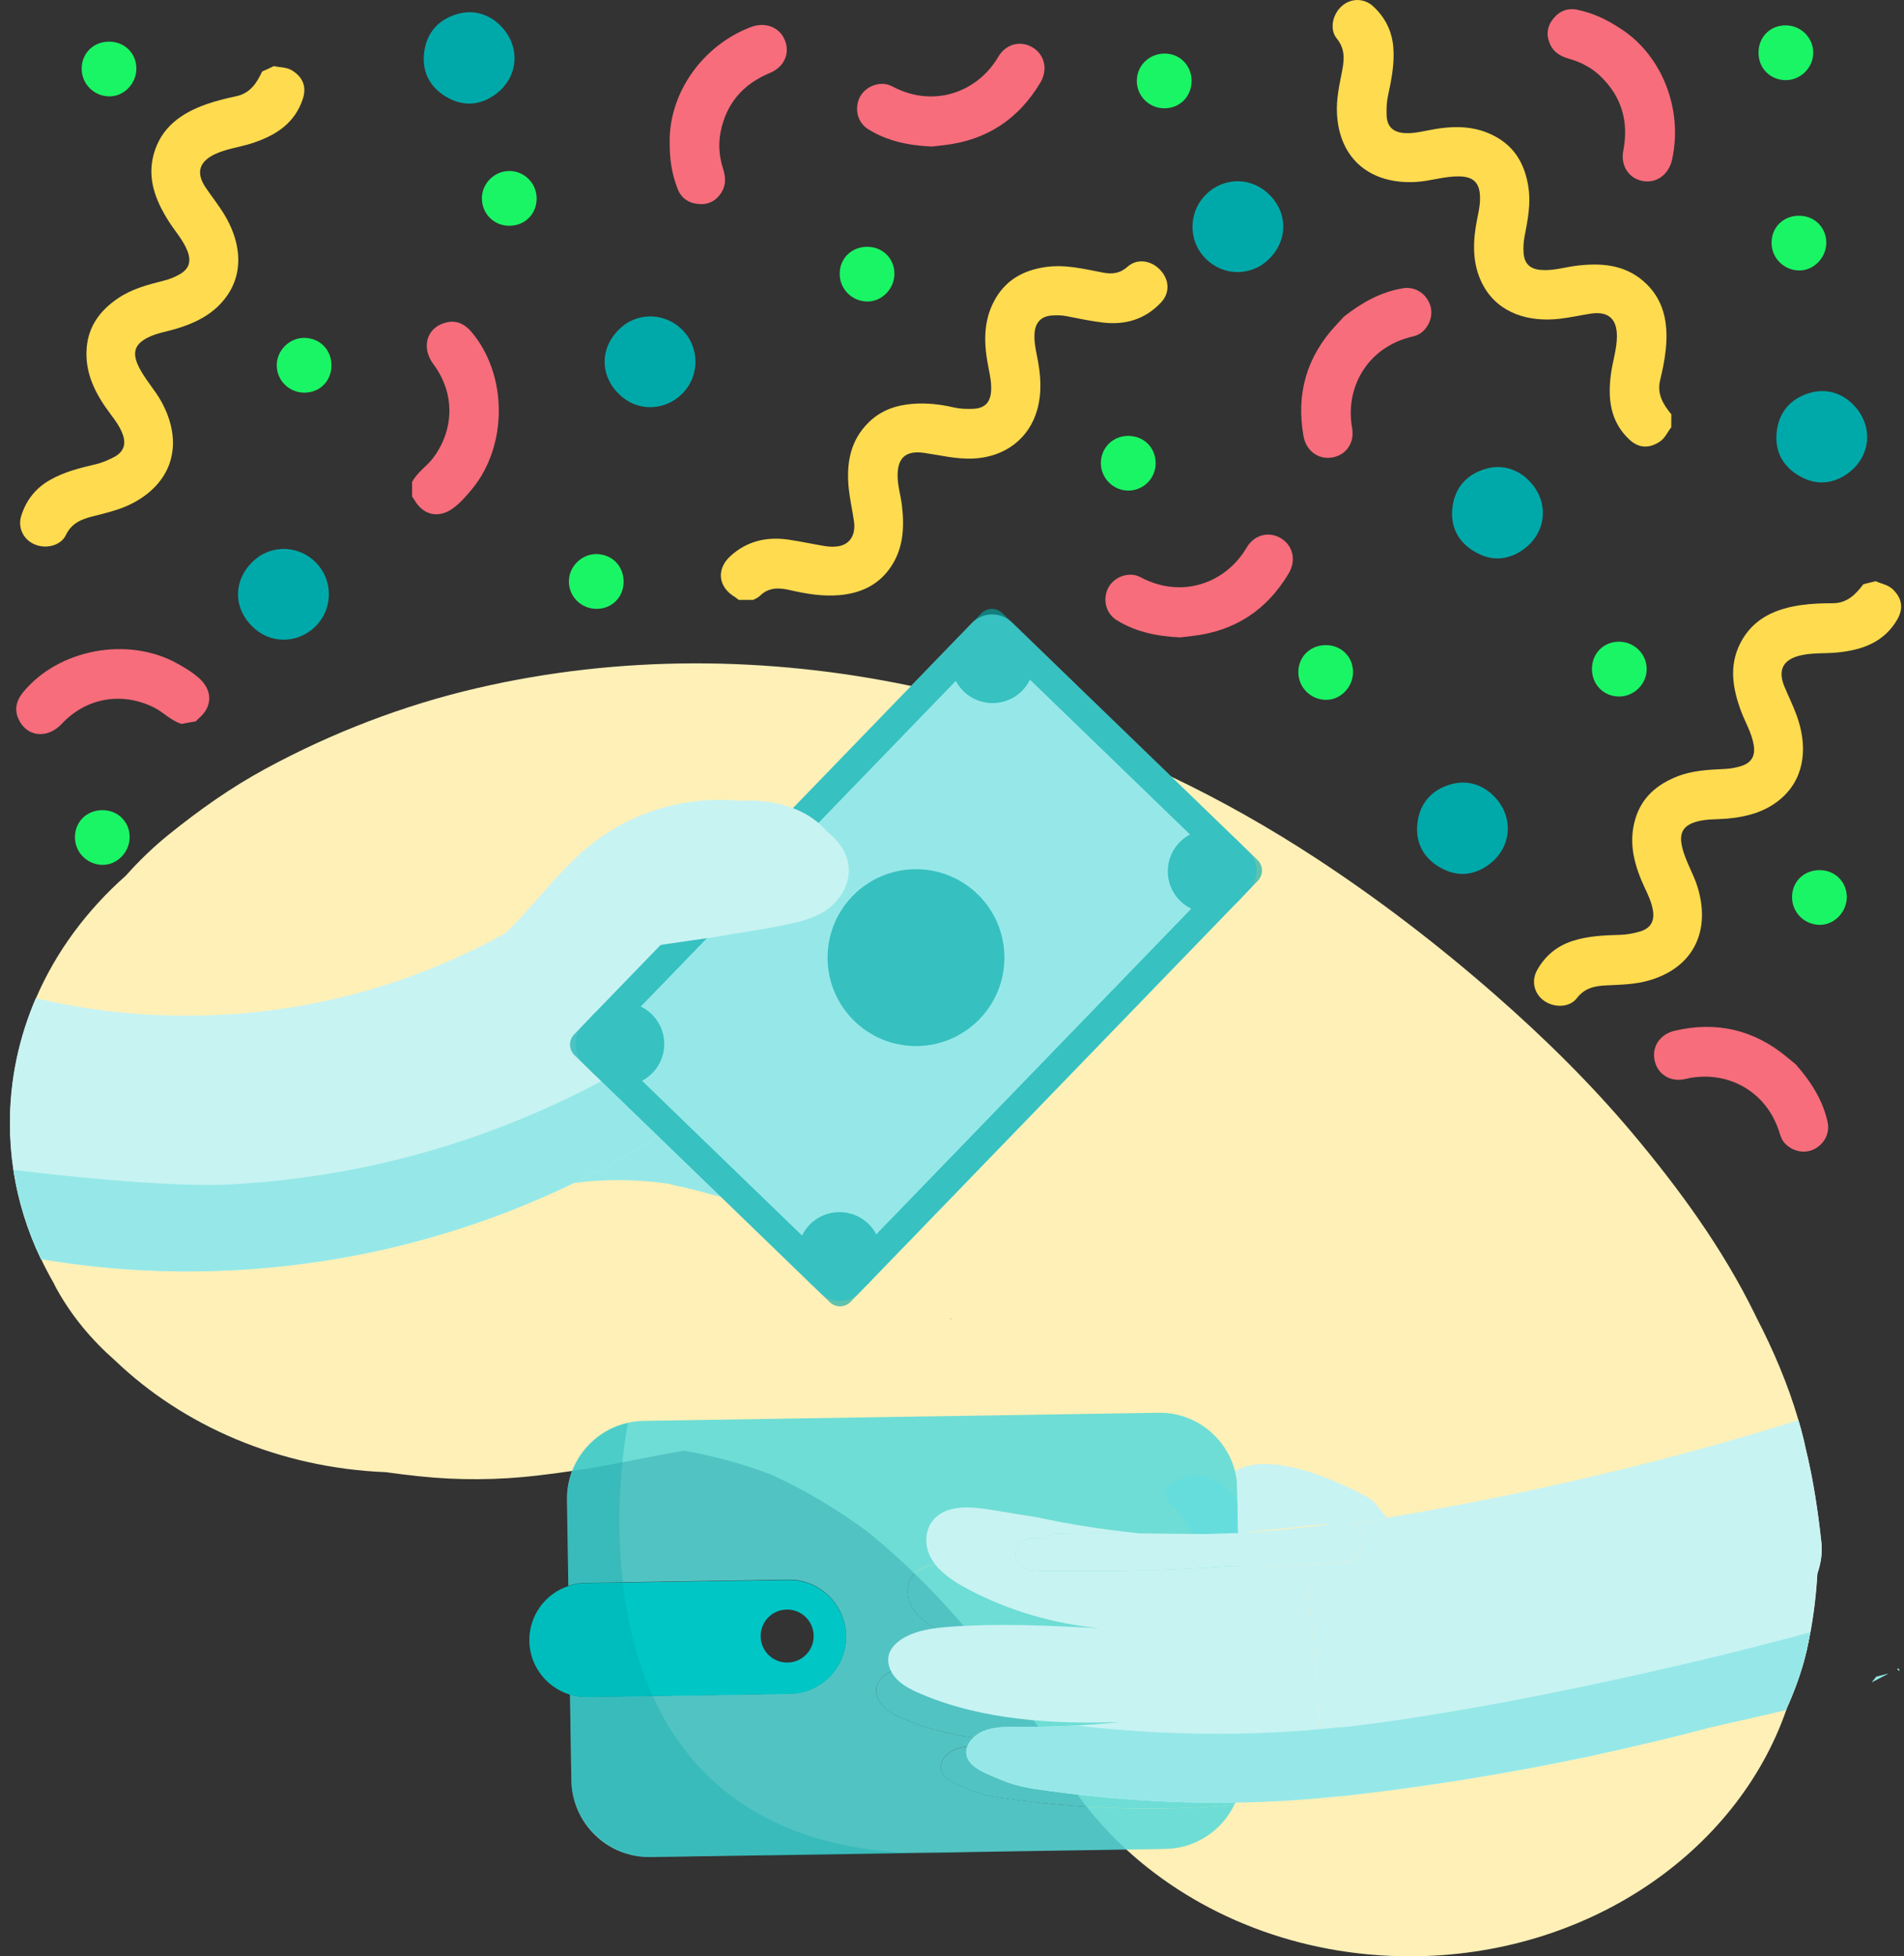 <svg width="146" height="150" viewBox="0 0 146 150" fill="none" xmlns="http://www.w3.org/2000/svg">
<rect x="0" y="0" width="146" height="150" fill="#333333" stroke="none"/>
<g id="Frame" clip-path="url(#clip0_202_7742)">
<g id="Group">
<path id="Vector" d="M21.001 5.067C21.47 5.18 21.973 5.132 22.412 5.411C23.23 5.927 23.52 6.656 23.224 7.568C22.601 9.488 21.102 10.401 19.312 10.988C18.376 11.29 17.386 11.397 16.485 11.818C15.258 12.398 15.01 13.264 15.78 14.396C16.23 15.053 16.728 15.688 17.149 16.363C18.382 18.349 18.785 20.707 17.41 22.675C16.462 24.032 15.063 24.743 13.516 25.206C12.793 25.425 12.034 25.532 11.347 25.875C10.363 26.367 10.132 26.995 10.576 27.985C11.045 29.022 11.857 29.834 12.396 30.83C14.026 33.829 13.38 36.839 10.274 38.528C9.273 39.074 8.164 39.322 7.074 39.601C6.215 39.82 5.48 40.129 5.053 41.023C4.656 41.847 3.512 42.12 2.629 41.729C1.782 41.355 1.343 40.449 1.633 39.536C2.007 38.356 2.724 37.438 3.808 36.816C4.911 36.181 6.126 35.879 7.341 35.595C7.827 35.482 8.277 35.286 8.716 35.061C9.48 34.67 9.699 34.066 9.397 33.266C9.184 32.703 8.828 32.222 8.473 31.748C7.341 30.243 6.487 28.631 6.647 26.663C6.789 24.98 7.696 23.783 9.065 22.859C10.144 22.13 11.377 21.822 12.603 21.507C13.006 21.407 13.386 21.247 13.741 21.051C14.506 20.636 14.684 20.044 14.37 19.238C14.032 18.384 13.409 17.714 12.929 16.956C11.94 15.385 11.27 13.726 11.786 11.829C12.349 9.767 13.901 8.677 15.798 8.001C16.55 7.734 17.333 7.545 18.109 7.379C19.182 7.153 19.686 6.371 20.1 5.482C20.409 5.352 20.705 5.21 21.001 5.067Z" fill="#FFDB4F"/>
</g>
<g id="Group_2">
<path id="Vector_2" d="M143.828 44.561C144.267 44.769 144.765 44.822 145.144 45.19C145.843 45.859 145.974 46.63 145.5 47.471C144.498 49.226 142.845 49.818 140.978 50.02C140 50.126 139.01 50.026 138.044 50.257C136.722 50.571 136.308 51.371 136.829 52.639C137.137 53.374 137.493 54.097 137.765 54.844C138.572 57.037 138.483 59.431 136.74 61.079C135.537 62.211 134.026 62.625 132.414 62.768C131.661 62.833 130.897 62.785 130.156 62.981C129.095 63.26 128.739 63.828 128.976 64.889C129.219 66.004 129.854 66.958 130.18 68.042C131.169 71.314 129.925 74.123 126.535 75.148C125.438 75.48 124.312 75.498 123.186 75.551C122.303 75.593 121.521 75.741 120.916 76.529C120.365 77.258 119.186 77.288 118.398 76.731C117.645 76.197 117.396 75.219 117.87 74.378C118.475 73.299 119.364 72.546 120.555 72.155C121.764 71.758 123.014 71.711 124.265 71.675C124.763 71.663 125.243 71.563 125.717 71.432C126.547 71.201 126.884 70.656 126.748 69.808C126.653 69.216 126.404 68.67 126.15 68.137C125.349 66.43 124.834 64.682 125.397 62.791C125.877 61.173 127.009 60.184 128.538 59.561C129.741 59.069 131.009 59.016 132.278 58.957C132.692 58.939 133.095 58.862 133.487 58.743C134.316 58.495 134.619 57.949 134.47 57.096C134.316 56.189 133.842 55.413 133.522 54.571C132.87 52.835 132.556 51.069 133.445 49.32C134.417 47.412 136.159 46.665 138.151 46.387C138.939 46.28 139.745 46.251 140.539 46.251C141.636 46.251 142.287 45.581 142.88 44.798C143.188 44.715 143.508 44.638 143.828 44.561Z" fill="#FFDB4F"/>
</g>
<g id="Group_3">
<path id="Vector_3" d="M56.643 45.996C56.549 45.925 56.46 45.842 56.359 45.776C55.055 45.012 54.907 43.619 56.033 42.612C57.295 41.48 58.795 41.136 60.442 41.373C61.373 41.509 62.297 41.711 63.222 41.865C63.542 41.918 63.88 41.936 64.2 41.895C65.154 41.782 65.64 41.035 65.48 39.951C65.361 39.121 65.172 38.297 65.083 37.468C64.887 35.559 65.178 33.775 66.63 32.365C67.572 31.446 68.739 31.055 70.025 30.96C71.075 30.883 72.118 31.002 73.137 31.239C73.623 31.351 74.115 31.363 74.607 31.345C75.502 31.316 75.946 30.865 75.999 29.965C76.035 29.366 75.916 28.779 75.798 28.198C75.454 26.462 75.359 24.737 76.219 23.102C77.06 21.495 78.453 20.713 80.207 20.47C81.707 20.263 83.141 20.624 84.587 20.903C85.298 21.039 85.903 20.956 86.466 20.447C87.177 19.812 88.244 19.943 88.949 20.678C89.672 21.43 89.719 22.444 89.05 23.167C87.823 24.494 86.276 24.939 84.528 24.726C83.615 24.613 82.708 24.423 81.807 24.245C81.416 24.168 81.031 24.162 80.646 24.192C79.84 24.245 79.389 24.731 79.33 25.543C79.289 26.142 79.401 26.729 79.52 27.309C79.798 28.667 79.917 30.024 79.543 31.387C78.921 33.651 77.025 35.067 74.577 35.162C73.309 35.209 72.094 34.901 70.861 34.724C69.486 34.528 68.834 35.073 68.828 36.442C68.828 37.23 69.065 37.977 69.16 38.748C69.368 40.502 69.267 42.197 68.159 43.678C67.222 44.929 65.912 45.486 64.401 45.628C63.097 45.747 61.823 45.533 60.561 45.243C59.725 45.047 58.937 45.024 58.267 45.688C58.131 45.824 57.929 45.895 57.758 45.996C57.384 45.996 57.017 45.996 56.643 45.996Z" fill="#FFDB4F"/>
</g>
<g id="Group_4">
<path id="Vector_4" d="M31.598 36.97C31.983 36.199 32.742 35.755 33.239 35.079C34.863 32.874 34.869 30.119 33.239 27.932C32.232 26.586 32.76 25.004 34.324 24.702C35.059 24.559 35.652 24.874 36.12 25.413C38.929 28.684 38.959 34.137 36.203 37.491C35.77 38.013 35.332 38.522 34.786 38.937C33.708 39.761 32.487 39.542 31.805 38.374C31.746 38.273 31.669 38.179 31.604 38.078C31.598 37.711 31.598 37.337 31.598 36.97Z" fill="#F76D7B"/>
</g>
<g id="Group_5">
<path id="Vector_5" d="M13.925 55.502C13.101 55.259 12.526 54.595 11.774 54.228C9.32 53.025 6.6 53.505 4.739 55.496C3.589 56.723 1.942 56.492 1.367 55.004C1.1 54.305 1.296 53.665 1.746 53.108C4.466 49.759 9.824 48.763 13.617 50.885C14.21 51.217 14.784 51.561 15.294 52.023C16.302 52.936 16.296 54.18 15.27 55.051C15.181 55.129 15.098 55.217 15.015 55.306C14.654 55.371 14.287 55.437 13.925 55.502Z" fill="#F76D7B"/>
</g>
<g id="Group_6">
<path id="Vector_6" d="M71.454 11.237C69.658 11.154 68.046 10.816 66.594 9.921C65.841 9.459 65.545 8.552 65.824 7.71C66.079 6.928 66.873 6.401 67.732 6.43C68.011 6.442 68.254 6.537 68.491 6.661C71.649 8.303 74.98 7.035 76.545 4.362C77.137 3.349 78.275 3.082 79.194 3.645C80.112 4.208 80.367 5.34 79.775 6.335C78.097 9.145 75.644 10.757 72.384 11.13C72.035 11.166 71.691 11.213 71.454 11.237Z" fill="#F76D7B"/>
</g>
<g id="Group_7">
<path id="Vector_7" d="M90.496 48.87C88.7 48.787 87.088 48.449 85.636 47.554C84.883 47.092 84.587 46.185 84.865 45.344C85.12 44.561 85.914 44.034 86.774 44.064C87.052 44.075 87.295 44.17 87.532 44.295C90.691 45.936 94.022 44.668 95.587 41.995C96.179 40.982 97.317 40.715 98.236 41.278C99.154 41.841 99.409 42.973 98.816 43.969C97.139 46.778 94.686 48.39 91.426 48.763C91.07 48.799 90.727 48.84 90.496 48.87Z" fill="#F76D7B"/>
</g>
<g id="Group_8">
<path id="Vector_8" d="M51.351 10.786C51.351 7.13 53.834 3.509 57.562 2.08C58.676 1.654 59.778 2.074 60.187 3.088C60.59 4.083 60.14 5.132 59.044 5.589C56.969 6.448 55.683 7.936 55.251 10.146C55.067 11.088 55.156 12.025 55.446 12.938C55.648 13.572 55.683 14.182 55.316 14.769C54.901 15.415 54.296 15.717 53.538 15.64C52.779 15.569 52.222 15.172 51.95 14.455C51.541 13.388 51.333 12.286 51.351 10.786Z" fill="#F76D7B"/>
</g>
<g id="Group_9">
<path id="Vector_9" d="M122.072 51.306C122.066 50.097 122.967 49.196 124.158 49.202C125.332 49.208 126.28 50.156 126.268 51.318C126.262 52.444 125.308 53.392 124.182 53.404C122.985 53.41 122.078 52.509 122.072 51.306Z" fill="#1AF565"/>
</g>
<g id="Group_10">
<path id="Vector_10" d="M134.844 4.048C134.838 2.839 135.739 1.938 136.93 1.944C138.103 1.95 139.052 2.898 139.04 4.06C139.034 5.186 138.08 6.134 136.954 6.146C135.751 6.146 134.844 5.245 134.844 4.048Z" fill="#1AF565"/>
</g>
<g id="Group_11">
<path id="Vector_11" d="M39.047 17.311C37.868 17.311 36.944 16.375 36.95 15.196C36.955 14.07 37.904 13.121 39.036 13.11C40.203 13.104 41.145 14.04 41.151 15.213C41.145 16.416 40.251 17.311 39.047 17.311Z" fill="#1AF565"/>
</g>
<g id="Group_12">
<path id="Vector_12" d="M66.511 18.923C67.685 18.929 68.579 19.818 68.585 20.98C68.591 22.142 67.619 23.137 66.499 23.119C65.326 23.102 64.389 22.165 64.389 20.998C64.383 19.812 65.302 18.917 66.511 18.923Z" fill="#1AF565"/>
</g>
<g id="Group_13">
<path id="Vector_13" d="M8.384 3.194C9.557 3.2 10.452 4.089 10.458 5.251C10.464 6.413 9.492 7.408 8.372 7.39C7.199 7.373 6.262 6.436 6.262 5.269C6.262 4.077 7.175 3.183 8.384 3.194Z" fill="#1AF565"/>
</g>
<g id="Group_14">
<path id="Vector_14" d="M139.537 66.715C140.711 66.721 141.606 67.61 141.612 68.771C141.618 69.933 140.646 70.928 139.526 70.911C138.352 70.893 137.416 69.957 137.416 68.789C137.41 67.604 138.323 66.709 139.537 66.715Z" fill="#1AF565"/>
</g>
<g id="Group_15">
<path id="Vector_15" d="M137.967 16.541C139.14 16.547 140.035 17.436 140.041 18.597C140.047 19.759 139.075 20.755 137.955 20.737C136.782 20.719 135.845 19.783 135.845 18.615C135.839 17.424 136.758 16.529 137.967 16.541Z" fill="#1AF565"/>
</g>
<g id="Group_16">
<path id="Vector_16" d="M101.679 49.463C102.853 49.469 103.747 50.358 103.753 51.519C103.759 52.681 102.787 53.676 101.667 53.659C100.494 53.641 99.557 52.705 99.557 51.537C99.557 50.352 100.47 49.457 101.679 49.463Z" fill="#1AF565"/>
</g>
<g id="Group_17">
<path id="Vector_17" d="M7.868 62.116C9.042 62.122 9.937 63.011 9.943 64.172C9.948 65.334 8.977 66.329 7.856 66.312C6.683 66.294 5.747 65.358 5.747 64.19C5.747 63.005 6.659 62.11 7.868 62.116Z" fill="#1AF565"/>
</g>
<g id="Group_18">
<g id="Group_19">
<path id="Vector_18" d="M19.929 42.618C21.398 41.699 23.283 42.001 24.409 43.335C25.506 44.633 25.482 46.571 24.368 47.839C23.212 49.149 21.357 49.427 19.929 48.508C19.869 48.206 20.107 48.07 20.267 47.898C21.547 46.505 21.547 44.621 20.273 43.228C20.113 43.05 19.869 42.914 19.929 42.618Z" fill="#00A9A9"/>
</g>
<g id="Group_20">
<path id="Vector_19" d="M19.929 42.618C20.545 43.293 21.144 43.957 21.316 44.929C21.529 46.144 21.161 47.128 20.373 48.005C20.225 48.171 20.077 48.337 19.929 48.508C17.694 46.98 17.694 44.158 19.929 42.618Z" fill="#00A9A9"/>
</g>
</g>
<g id="Group_21">
<g id="Group_22">
<path id="Vector_20" d="M48.038 24.791C49.508 23.872 51.392 24.174 52.519 25.508C53.615 26.806 53.591 28.744 52.477 30.012C51.321 31.322 49.466 31.6 48.038 30.682C47.979 30.379 48.216 30.243 48.376 30.071C49.656 28.678 49.656 26.794 48.382 25.401C48.222 25.229 47.985 25.087 48.038 24.791Z" fill="#00A9A9"/>
</g>
<g id="Group_23">
<path id="Vector_21" d="M48.038 24.791C48.654 25.466 49.253 26.13 49.425 27.102C49.638 28.317 49.271 29.301 48.483 30.178C48.334 30.344 48.186 30.51 48.038 30.682C45.804 29.153 45.81 26.331 48.038 24.791Z" fill="#00A9A9"/>
</g>
</g>
<g id="Group_24">
<path id="Vector_22" d="M128.153 32.762C127.85 33.141 127.679 33.609 127.234 33.888C126.416 34.409 125.64 34.356 124.935 33.698C123.465 32.311 123.281 30.569 123.524 28.702C123.649 27.73 123.98 26.788 123.986 25.792C123.992 24.435 123.317 23.842 121.959 24.05C121.171 24.174 120.389 24.352 119.595 24.441C117.272 24.708 114.966 24.056 113.781 21.97C112.963 20.529 112.916 18.965 113.165 17.371C113.277 16.624 113.508 15.895 113.49 15.124C113.467 14.028 112.999 13.548 111.914 13.524C110.776 13.501 109.698 13.886 108.566 13.951C105.152 14.141 102.716 12.268 102.521 8.736C102.455 7.592 102.71 6.49 102.924 5.387C103.089 4.516 103.131 3.722 102.503 2.951C101.928 2.24 102.177 1.091 102.9 0.456C103.599 -0.154 104.607 -0.16 105.312 0.498C106.213 1.339 106.74 2.383 106.841 3.633C106.942 4.901 106.693 6.128 106.432 7.349C106.325 7.841 106.313 8.327 106.325 8.819C106.349 9.678 106.799 10.134 107.659 10.2C108.257 10.247 108.844 10.129 109.425 10.01C111.274 9.631 113.093 9.548 114.8 10.543C116.258 11.391 116.952 12.724 117.2 14.354C117.396 15.64 117.147 16.885 116.904 18.129C116.827 18.538 116.803 18.947 116.827 19.356C116.875 20.221 117.331 20.642 118.196 20.701C119.115 20.767 119.98 20.488 120.875 20.375C122.718 20.15 124.508 20.263 125.995 21.537C127.619 22.93 127.939 24.797 127.732 26.8C127.649 27.594 127.489 28.382 127.299 29.153C127.044 30.219 127.536 31.008 128.159 31.766C128.153 32.104 128.153 32.43 128.153 32.762Z" fill="#FFDB4F"/>
</g>
<g id="Group_25">
<path id="Vector_23" d="M103.054 24.275C104.47 23.167 105.916 22.373 107.593 22.1C108.471 21.958 109.283 22.456 109.62 23.273C109.94 24.032 109.68 24.951 109.01 25.49C108.791 25.662 108.548 25.751 108.287 25.81C104.82 26.628 103.125 29.757 103.682 32.809C103.889 33.965 103.202 34.907 102.141 35.079C101.074 35.251 100.144 34.557 99.948 33.414C99.385 30.19 100.191 27.363 102.426 24.956C102.663 24.708 102.894 24.447 103.054 24.275Z" fill="#F76D7B"/>
</g>
<g id="Group_26">
<path id="Vector_24" d="M137.712 81.62C138.897 82.971 139.775 84.37 140.142 86.029C140.332 86.894 139.881 87.736 139.087 88.121C138.346 88.483 137.416 88.275 136.841 87.635C136.657 87.428 136.557 87.185 136.479 86.93C135.466 83.516 132.248 81.999 129.231 82.728C128.088 83.001 127.11 82.367 126.879 81.318C126.647 80.263 127.282 79.297 128.413 79.03C131.596 78.289 134.464 78.935 136.995 81.027C137.262 81.252 137.534 81.472 137.712 81.62Z" fill="#F76D7B"/>
</g>
<g id="Group_27">
<path id="Vector_25" d="M124.36 2.258C127.412 4.267 129.071 8.333 128.218 12.232C127.963 13.394 127.003 14.087 125.936 13.874C124.887 13.661 124.253 12.707 124.478 11.545C124.899 9.34 124.366 7.444 122.754 5.873C122.066 5.198 121.236 4.765 120.312 4.504C119.672 4.326 119.138 4.018 118.86 3.39C118.546 2.691 118.629 2.021 119.109 1.428C119.583 0.836 120.223 0.587 120.97 0.753C122.078 0.99 123.115 1.422 124.36 2.258Z" fill="#F76D7B"/>
</g>
<g id="Group_28">
<path id="Vector_26" d="M96.742 20.322C95.249 21.252 93.4 20.956 92.25 19.611C91.153 18.325 91.177 16.375 92.297 15.101C93.453 13.785 95.32 13.512 96.748 14.455C96.807 14.751 96.564 14.893 96.404 15.065C95.089 16.494 95.083 18.295 96.386 19.712C96.552 19.883 96.784 20.026 96.742 20.322Z" fill="#00A9A9"/>
</g>
<g id="Group_29">
<path id="Vector_27" d="M91.373 6.187C91.379 7.39 90.472 8.309 89.281 8.303C88.101 8.297 87.165 7.355 87.171 6.187C87.177 5.026 88.131 4.101 89.31 4.107C90.466 4.107 91.367 5.02 91.373 6.187Z" fill="#1AF565"/>
</g>
<g id="Group_30">
<path id="Vector_28" d="M86.513 33.42C87.71 33.42 88.617 34.321 88.617 35.518C88.617 36.685 87.669 37.627 86.495 37.616C85.363 37.604 84.427 36.667 84.415 35.529C84.409 34.344 85.322 33.42 86.513 33.42Z" fill="#1AF565"/>
</g>
<g id="Group_31">
<path id="Vector_29" d="M25.416 28.003C25.422 29.212 24.522 30.113 23.33 30.107C22.157 30.101 21.209 29.152 21.221 27.991C21.227 26.865 22.181 25.917 23.307 25.905C24.51 25.905 25.416 26.806 25.416 28.003Z" fill="#1AF565"/>
</g>
<g id="Group_32">
<path id="Vector_30" d="M47.819 44.579C47.825 45.788 46.924 46.689 45.733 46.683C44.559 46.677 43.611 45.729 43.623 44.568C43.629 43.441 44.583 42.493 45.709 42.481C46.906 42.481 47.813 43.376 47.819 44.579Z" fill="#1AF565"/>
</g>
<g id="Group_33">
<path id="Vector_31" d="M96.742 20.322C96.191 19.7 95.581 19.143 95.385 18.26C95.095 16.95 95.391 15.848 96.345 14.905C96.487 14.763 96.618 14.603 96.748 14.449C98.953 15.948 98.953 18.799 96.742 20.322Z" fill="#00A9A9"/>
</g>
<g id="Group_34">
<path id="Vector_32" d="M37.809 7.361C36.582 8.161 35.326 8.113 34.123 7.367C32.854 6.578 32.321 5.358 32.54 3.9C32.754 2.495 33.613 1.529 34.982 1.102C35.966 0.794 36.92 0.919 37.797 1.488C37.951 1.725 37.732 1.825 37.613 1.932C36.274 3.088 35.983 5.482 37.554 6.839C37.708 6.964 37.88 7.112 37.809 7.361Z" fill="#00A9A9"/>
</g>
<g id="Group_35">
<path id="Vector_33" d="M37.809 7.361C37.4 6.786 36.825 6.365 36.541 5.654C36.007 4.35 36.576 2.483 37.631 1.725C37.72 1.659 37.791 1.6 37.803 1.488C40.002 3.034 40.008 5.915 37.809 7.361Z" fill="#00A9A9"/>
</g>
<g id="Group_36">
<path id="Vector_34" d="M116.661 42.232C115.434 43.032 114.178 42.985 112.975 42.238C111.707 41.45 111.173 40.229 111.392 38.771C111.606 37.367 112.465 36.401 113.834 35.974C114.818 35.666 115.772 35.79 116.649 36.359C116.803 36.596 116.584 36.697 116.466 36.804C115.126 37.959 114.836 40.354 116.406 41.711C116.56 41.835 116.732 41.989 116.661 42.232Z" fill="#00A9A9"/>
</g>
<g id="Group_37">
<path id="Vector_35" d="M116.661 42.232C116.252 41.657 115.677 41.237 115.393 40.526C114.859 39.222 115.428 37.355 116.483 36.596C116.572 36.531 116.643 36.472 116.655 36.359C118.86 37.906 118.86 40.786 116.661 42.232Z" fill="#00A9A9"/>
</g>
<g id="Group_38">
<path id="Vector_36" d="M113.977 66.424C112.75 67.224 111.493 67.177 110.29 66.43C109.022 65.642 108.489 64.421 108.708 62.963C108.921 61.559 109.781 60.593 111.15 60.166C112.133 59.858 113.088 59.982 113.965 60.551C114.119 60.788 113.9 60.889 113.781 60.996C112.442 62.151 112.151 64.546 113.722 65.903C113.876 66.027 114.042 66.175 113.977 66.424Z" fill="#00A9A9"/>
</g>
<g id="Group_39">
<path id="Vector_37" d="M113.976 66.424C113.568 65.85 112.993 65.429 112.708 64.718C112.175 63.414 112.744 61.547 113.799 60.788C113.888 60.723 113.959 60.664 113.971 60.551C116.169 62.098 116.169 64.978 113.976 66.424Z" fill="#00A9A9"/>
</g>
<g id="Group_40">
<path id="Vector_38" d="M141.529 36.407C140.302 37.207 139.046 37.159 137.843 36.413C136.574 35.624 136.041 34.404 136.26 32.946C136.473 31.541 137.333 30.575 138.702 30.148C139.686 29.84 140.64 29.965 141.517 30.534C141.671 30.77 141.452 30.871 141.333 30.978C139.994 32.134 139.703 34.528 141.274 35.885C141.422 36.016 141.594 36.164 141.529 36.407Z" fill="#00A9A9"/>
</g>
<g id="Group_41">
<path id="Vector_39" d="M141.529 36.407C141.12 35.832 140.545 35.411 140.26 34.7C139.727 33.396 140.296 31.529 141.351 30.77C141.44 30.705 141.511 30.646 141.523 30.533C143.722 32.08 143.722 34.967 141.529 36.407Z" fill="#00A9A9"/>
</g>
<g id="Group_42">
<g id="Group_43">
<path id="Vector_40" d="M139.668 118.305C139.407 115.887 139.052 113.493 138.477 111.14C138.411 110.838 138.346 110.541 138.275 110.245C138.157 109.783 138.038 109.326 137.902 108.87C137.114 106.179 135.999 103.554 134.713 101.071C134.654 100.952 134.595 100.828 134.536 100.709C132.082 95.707 128.769 91.168 125.195 86.906C121.977 83.078 118.398 79.558 114.634 76.262C110.314 72.481 105.727 68.955 100.92 65.808C97.37 63.485 93.672 61.387 89.844 59.562C89.038 59.176 88.226 58.803 87.408 58.441C82.169 56.142 76.817 54.157 71.223 52.888C70.766 52.788 70.304 52.687 69.848 52.592C58.884 50.292 47.499 50.221 36.564 52.764C30.94 54.068 25.434 56.189 20.367 58.939C17.706 60.379 15.276 62.104 12.924 64.001C11.738 64.961 10.654 66.01 9.646 67.141C6.659 69.785 4.289 72.973 2.76 76.535C1.479 79.516 0.774 82.746 0.774 86.118C0.774 87.333 0.863 88.53 1.041 89.704C1.402 92.104 2.119 94.397 3.157 96.549C3.447 97.159 3.761 97.758 4.099 98.345C4.176 98.505 4.259 98.671 4.348 98.831C5.521 100.946 7.05 102.754 8.816 104.307C14.038 109.309 21.387 112.545 29.589 112.876C30.442 112.995 31.296 113.102 32.155 113.191C35.154 113.505 38.188 113.487 41.181 113.137C42.082 113.036 42.977 112.912 43.872 112.782C43.884 112.776 43.889 112.776 43.901 112.776C45.181 112.586 46.462 112.367 47.73 112.118C47.866 112.094 48.002 112.07 48.139 112.041C49.555 111.756 50.972 111.472 52.4 111.241C52.424 111.235 52.447 111.235 52.477 111.235C54.765 111.638 56.993 112.242 59.162 113.072C61.728 114.245 64.146 115.697 66.422 117.363C67.714 118.4 68.953 119.502 70.138 120.652C71.383 121.861 72.568 123.129 73.706 124.439C73.771 124.516 73.836 124.587 73.901 124.664C74.423 125.269 74.927 125.879 75.424 126.501C75.448 126.531 75.472 126.561 75.496 126.584C75.691 126.845 75.887 127.112 76.076 127.379C76.088 127.396 76.1 127.408 76.112 127.426C77.185 128.896 78.216 130.395 79.253 131.889C79.372 132.061 79.484 132.226 79.603 132.392L79.609 132.398C79.704 132.541 79.804 132.683 79.905 132.825C80.018 133.08 80.136 133.335 80.255 133.59C80.272 133.625 80.284 133.667 80.308 133.702C80.954 135.059 81.73 136.357 82.613 137.584C82.619 137.584 82.619 137.584 82.619 137.584V137.59C82.844 137.904 83.082 138.218 83.319 138.52C84.237 139.682 85.257 140.784 86.365 141.804C91.859 146.853 99.569 149.994 108.103 149.994C121.681 149.994 133.167 142.047 136.971 131.112C136.995 131.059 137.007 131.012 137.025 130.958C137.149 130.686 137.268 130.407 137.38 130.128V130.123C137.866 128.937 138.275 127.728 138.554 126.484C138.654 126.039 138.743 125.589 138.826 125.138C139.099 123.657 139.277 122.151 139.36 120.652C139.62 119.893 139.751 119.099 139.668 118.305ZM72.918 101.095C72.929 101.118 72.941 101.136 72.953 101.166C72.929 101.148 72.912 101.136 72.888 101.118C72.9 101.112 72.906 101.1 72.918 101.095Z" fill="#FFF0B7"/>
</g>
<path id="Vector_41" opacity="0.3" d="M74.435 142.017C72.983 142.112 71.602 142.136 70.298 142.094L74.435 142.017Z" fill="#00A9A9"/>
<g id="Group_44">
<path id="Vector_42" d="M91.142 115.348C91.426 115.093 91.93 115.111 92.356 115.312C92.937 115.591 93.299 116.201 93.512 116.818C94.069 118.447 94.265 120.403 94.01 122.098C94.674 122.187 95.338 122.276 96.001 122.365C96.102 120.688 95.859 118.963 95.249 117.392C94.934 116.586 94.579 115.804 93.85 115.289C93.257 114.868 92.516 114.814 91.9 114.471C91.556 115.051 91.219 115.638 90.875 116.219C91.705 116.622 92.042 117.475 92.244 118.376C92.528 119.633 92.528 120.942 92.546 122.228C92.558 122.774 93.002 123.242 93.56 123.242C94.158 123.242 94.514 122.774 94.573 122.228C94.757 120.516 94.887 118.702 94.247 117.061C93.672 115.579 92.611 114.358 91.076 113.837C90.656 113.694 90.152 113.931 89.933 114.305C89.69 114.72 89.802 115.182 90.093 115.532C91.936 117.784 92.76 120.729 92.511 123.609C93.174 123.52 93.838 123.432 94.502 123.343C94.425 123.023 94.389 122.726 94.383 122.4C94.354 121.097 92.327 121.097 92.356 122.4C92.368 122.898 92.433 123.396 92.546 123.882C92.659 124.368 93.18 124.682 93.66 124.605C94.182 124.528 94.496 124.125 94.537 123.609C94.84 120.172 93.702 116.752 91.527 114.097C91.201 114.66 90.869 115.223 90.543 115.792C91.479 116.112 92.137 117.037 92.428 117.973C92.854 119.348 92.694 120.824 92.546 122.228C93.222 122.228 93.897 122.228 94.573 122.228C94.526 119.692 94.609 115.786 91.894 114.471C91.402 114.234 90.798 114.334 90.507 114.832C90.235 115.3 90.395 115.946 90.869 116.219C91.408 116.521 92.054 116.586 92.582 116.889C93.044 117.155 93.234 117.772 93.4 118.246C93.868 119.579 94.052 120.96 93.969 122.371C93.903 123.491 95.788 123.775 95.96 122.637C96.161 121.286 96.138 119.97 95.954 118.619C95.8 117.505 95.592 116.391 95.089 115.372C94.117 113.416 91.503 112.296 89.707 113.908C88.735 114.791 90.175 116.219 91.142 115.348Z" fill="#C8F3F3"/>
</g>
<g id="Group_45">
<path id="Vector_43" d="M46.58 88.963C50.314 90.901 54.563 91.778 58.765 91.422C59.778 91.334 59.761 89.965 58.765 89.858C54.788 89.419 50.853 88.394 47.173 86.829C46.971 87.303 46.77 87.784 46.568 88.258C49.988 89.567 53.556 90.415 57.194 90.818C58.066 90.913 58.267 89.443 57.402 89.283C54.776 88.791 52.234 87.938 49.857 86.723C49.656 87.197 49.454 87.677 49.253 88.151C50.889 88.441 52.513 88.785 54.13 89.182C55.108 89.425 55.511 87.961 54.545 87.671C52.536 87.072 50.616 86.254 48.797 85.223C48.595 85.697 48.394 86.177 48.192 86.652C50.017 87.149 51.849 87.647 53.674 88.145C53.81 87.641 53.953 87.138 54.089 86.634C52.649 86.415 51.215 86.195 49.775 85.976C49.425 85.923 49.081 86.011 48.891 86.338C48.725 86.616 48.749 87.066 49.016 87.286C51.185 89.076 53.645 90.451 56.311 91.34C56.448 90.836 56.59 90.332 56.726 89.828C53.336 89.366 50.071 88.323 46.829 87.268C45.999 87.001 45.407 88.341 46.224 88.696C50.812 90.682 55.624 92.08 60.567 92.815C60.981 92.88 61.408 92.709 61.527 92.27C61.633 91.885 61.396 91.387 60.981 91.31C57.876 90.699 54.788 90.012 51.724 89.236C49.063 88.56 46.065 87.487 43.445 88.88C43.143 89.04 42.995 89.437 43.083 89.763C43.178 90.119 43.492 90.302 43.836 90.338C45.638 90.528 47.451 90.534 49.253 90.368C50.26 90.273 50.255 88.904 49.253 88.803C46.183 88.495 43.048 88.868 40.132 89.882C39.19 90.207 39.563 91.659 40.547 91.393C46.124 89.876 52.104 90.267 57.443 92.46C57.834 92.62 58.303 92.288 58.404 91.914C58.528 91.464 58.249 91.114 57.858 90.954C53.532 89.182 48.725 88.542 44.085 89.117C42.752 89.283 41.43 89.532 40.126 89.888C40.262 90.391 40.405 90.895 40.541 91.399C43.344 90.421 46.29 90.077 49.241 90.373C49.241 89.852 49.241 89.33 49.241 88.809C47.439 88.975 45.626 88.969 43.824 88.779C43.955 89.265 44.085 89.751 44.221 90.237C45.276 89.68 46.509 89.692 47.665 89.882C49.045 90.113 50.391 90.528 51.748 90.865C54.67 91.594 57.603 92.252 60.561 92.827C60.697 92.323 60.839 91.82 60.976 91.316C56.175 90.599 51.464 89.283 47.007 87.357C46.805 87.831 46.604 88.311 46.402 88.785C49.644 89.834 52.91 90.883 56.3 91.345C56.72 91.405 57.141 91.245 57.26 90.8C57.378 90.373 57.117 89.97 56.714 89.84C54.314 89.04 52.062 87.795 50.106 86.189C49.852 86.628 49.597 87.061 49.348 87.499C50.788 87.718 52.222 87.938 53.662 88.157C54.077 88.222 54.504 88.05 54.622 87.612C54.735 87.203 54.486 86.758 54.077 86.652C52.252 86.154 50.42 85.656 48.595 85.158C47.748 84.927 47.214 86.148 47.991 86.586C49.923 87.683 51.985 88.56 54.119 89.188C54.255 88.684 54.397 88.181 54.533 87.677C52.921 87.28 51.292 86.936 49.656 86.646C49.271 86.575 48.886 86.717 48.731 87.096C48.595 87.44 48.702 87.89 49.051 88.074C51.547 89.354 54.213 90.279 56.969 90.794C57.04 90.284 57.106 89.769 57.177 89.259C53.686 88.874 50.249 88.015 46.965 86.758C46.147 86.444 45.549 87.843 46.361 88.187C50.32 89.87 54.468 90.96 58.741 91.428C58.741 90.907 58.741 90.385 58.741 89.864C54.818 90.202 50.847 89.437 47.35 87.624C46.479 87.144 45.685 88.495 46.58 88.963Z" fill="#96E8E8"/>
</g>
<path id="Vector_44" opacity="0.86" d="M94.65 138.378C93.696 140.346 91.699 141.721 89.375 141.762L84.213 141.845L80.201 141.905L73.747 142.011L66.742 142.118L49.863 142.385C46.586 142.438 43.866 139.801 43.812 136.523L43.765 133.637L43.706 129.921C44.121 130.051 44.571 130.117 45.033 130.105L60.578 129.856C62.979 129.814 64.917 127.817 64.875 125.417C64.84 123.017 62.843 121.079 60.448 121.114C60.442 121.114 60.442 121.114 60.442 121.114L44.897 121.363C44.435 121.369 43.996 121.446 43.581 121.588L43.475 114.992C43.433 112.355 45.134 110.079 47.499 109.267C47.866 109.143 48.239 109.054 48.631 109.001C48.856 108.965 49.099 108.947 49.33 108.941L53.164 108.882L68.07 108.645L75.075 108.538L82.027 108.426L87.307 108.343L88.836 108.319C89.227 108.313 89.612 108.343 89.98 108.414C92.724 108.9 94.84 111.294 94.887 114.18L94.905 115.3L94.994 120.741L95 121.043C93.299 121.257 91.592 121.428 89.885 121.565C88.99 121.594 88.095 121.624 87.2 121.648C85.808 121.636 84.415 121.618 83.022 121.6C83.004 121.594 82.975 121.588 82.957 121.583C80.859 121.375 78.749 121.049 76.627 120.587L75.65 120.427C75.016 120.326 74.381 120.219 73.747 120.113C73.32 120.042 72.882 119.976 72.432 119.959C71.643 119.929 70.873 120.03 70.298 120.498C69.474 121.162 69.421 122.347 69.919 123.206C70.15 123.609 70.476 123.953 70.855 124.255C71.282 124.599 71.774 124.889 72.266 125.15C74.784 126.484 77.629 127.325 80.563 127.61C77.457 127.45 74.328 127.296 71.217 127.515C70.677 127.551 70.126 127.598 69.599 127.716C69.16 127.805 68.739 127.942 68.348 128.131C67.874 128.368 67.441 128.73 67.264 129.186C67.056 129.743 67.287 130.372 67.708 130.816C67.88 130.994 68.076 131.148 68.289 131.284C68.603 131.486 68.959 131.652 69.308 131.794C73.16 133.424 77.594 133.708 81.908 133.554C79.757 133.779 77.6 133.88 75.442 133.868C74.707 133.862 73.943 133.85 73.261 134.117C72.586 134.39 72.023 135.03 72.165 135.67C72.307 136.292 73.012 136.648 73.652 136.926C74.399 137.246 75.152 137.572 75.976 137.703L76.23 137.762C82.311 138.686 88.492 138.947 94.65 138.378Z" fill="#58DADA"/>
<path id="Vector_45" opacity="0.86" d="M95.237 135.717C95.243 135.907 95.231 136.096 95.219 136.286C95.16 137.033 94.964 137.738 94.65 138.378C88.492 138.947 82.311 138.686 76.23 137.768L75.976 137.708C75.152 137.578 74.399 137.252 73.652 136.932C73.012 136.654 72.307 136.298 72.165 135.676C72.023 135.036 72.586 134.396 73.261 134.123C73.943 133.856 74.707 133.868 75.442 133.874C77.599 133.886 79.751 133.785 81.908 133.56C77.594 133.708 73.16 133.424 69.308 131.8C68.959 131.652 68.603 131.486 68.289 131.29C68.076 131.154 67.88 131 67.708 130.822C67.293 130.377 67.062 129.749 67.264 129.192C67.436 128.73 67.874 128.374 68.348 128.137C68.739 127.942 69.16 127.811 69.599 127.722C70.132 127.61 70.683 127.562 71.217 127.521C74.334 127.301 77.457 127.462 80.563 127.616C77.629 127.331 74.784 126.49 72.266 125.156C71.774 124.895 71.282 124.605 70.855 124.261C70.476 123.959 70.15 123.615 69.919 123.212C69.421 122.353 69.468 121.168 70.298 120.504C70.879 120.036 71.649 119.935 72.431 119.964C72.876 119.982 73.32 120.047 73.747 120.119C74.381 120.225 75.016 120.332 75.65 120.433L76.627 120.593C78.749 121.049 80.859 121.381 82.957 121.588C82.975 121.594 83.004 121.6 83.022 121.606C84.409 121.624 85.808 121.642 87.2 121.654C88.095 121.63 88.99 121.6 89.885 121.571C91.592 121.434 93.299 121.262 95 121.049L95.035 123.491L95.237 135.717Z" fill="#58DADA"/>
<path id="Vector_46" d="M40.594 125.814C40.612 127.017 41.122 128.102 41.928 128.884C42.426 129.364 43.03 129.725 43.706 129.933C44.127 130.063 44.571 130.128 45.033 130.123L60.584 129.88C62.985 129.838 64.923 127.841 64.881 125.441C64.846 123.04 62.848 121.102 60.454 121.138C60.448 121.138 60.448 121.138 60.448 121.138L44.897 121.381C44.435 121.387 43.99 121.464 43.575 121.612C41.821 122.193 40.565 123.87 40.594 125.814ZM58.326 125.47C58.309 124.35 59.203 123.426 60.33 123.408C61.45 123.39 62.374 124.285 62.392 125.411C62.41 126.537 61.515 127.456 60.389 127.473C59.269 127.491 58.344 126.596 58.326 125.47Z" fill="#00C6C6"/>
<path id="Vector_47" opacity="0.3" d="M70.298 142.094L67.975 142.136L65.657 142.183L59.18 142.278L55.227 142.272L50.065 142.39C46.793 142.462 43.883 139.801 43.812 136.529L43.718 129.939C43.712 129.933 43.712 129.933 43.712 129.933C43.036 129.726 42.426 129.364 41.928 128.884C41.128 128.102 40.612 127.017 40.594 125.814C40.565 123.87 41.821 122.193 43.575 121.606C43.581 121.6 43.587 121.6 43.593 121.6L43.498 115.046C43.433 112.171 45.442 109.712 48.151 109.107C47.919 110.281 47.078 115.437 47.759 121.334C48.085 124.184 48.773 127.207 50.053 130.04C52.921 136.357 58.771 141.739 70.298 142.094Z" fill="#00A9A9"/>
<path id="Vector_48" d="M65.853 65.583C65.823 65.85 65.764 66.104 65.669 66.359C65.533 66.733 65.349 67.088 65.154 67.432C65.053 67.61 64.952 67.782 64.846 67.954C64.84 67.959 64.84 67.959 64.84 67.965C64.561 68.416 64.265 68.854 63.951 69.275C61.835 72.144 58.955 74.425 55.956 76.381C56.205 76.245 56.46 76.108 56.703 75.966C56.78 75.925 56.857 75.877 56.934 75.83C57.26 75.64 57.586 75.451 57.912 75.249C58.084 75.148 58.255 75.042 58.421 74.941C58.463 74.911 58.51 74.882 58.558 74.852C58.741 74.739 58.919 74.627 59.103 74.508C59.298 74.378 59.5 74.253 59.696 74.123C59.891 73.993 60.087 73.868 60.276 73.732C60.472 73.601 60.667 73.471 60.857 73.335C61.047 73.198 61.236 73.068 61.432 72.926C62.025 72.499 62.641 72.043 63.364 71.9C63.453 71.883 63.542 71.871 63.631 71.871C64.283 71.835 64.982 72.12 65.231 72.718C65.504 73.382 65.148 74.129 64.798 74.757C64.549 75.213 64.294 75.664 63.998 76.085C63.814 76.351 63.619 76.6 63.388 76.831L63.216 77.033C59.577 80.666 55.565 83.902 51.244 86.669C51.238 86.669 51.238 86.675 51.238 86.675C51.108 86.758 50.978 86.847 50.841 86.93H50.835C50.77 86.972 50.711 87.013 50.646 87.049H50.64C50.592 87.084 50.539 87.114 50.492 87.144C50.415 87.197 50.337 87.244 50.255 87.292H50.249C50.148 87.357 50.047 87.422 49.941 87.481C49.893 87.511 49.846 87.541 49.798 87.564C49.449 87.778 49.093 87.991 48.731 88.198C48.702 88.216 48.672 88.234 48.648 88.246C48.489 88.341 48.322 88.436 48.163 88.524H48.157C48.109 88.554 48.062 88.584 48.008 88.613C47.955 88.643 47.89 88.678 47.837 88.708C47.641 88.815 47.445 88.921 47.256 89.028H47.25C46.971 89.182 46.699 89.336 46.414 89.484C46.278 89.556 46.148 89.627 46.011 89.692C45.993 89.704 45.976 89.716 45.958 89.722C37.993 93.882 29.162 96.525 19.786 97.266C19.46 97.29 19.134 97.313 18.803 97.337C18.477 97.361 18.151 97.379 17.819 97.396C12.817 97.645 7.904 97.349 3.139 96.543C2.108 94.392 1.385 92.092 1.023 89.698C0.845 88.524 0.756 87.327 0.756 86.112C0.756 82.74 1.462 79.51 2.748 76.535C3.008 76.6 3.275 76.659 3.536 76.713C3.963 76.808 4.395 76.897 4.828 76.98C5.687 77.145 6.564 77.288 7.436 77.406C7.868 77.471 8.313 77.519 8.751 77.572C11.4 77.863 14.097 77.946 16.835 77.809C17.096 77.797 17.362 77.78 17.623 77.768C17.872 77.75 18.133 77.738 18.382 77.714C18.388 77.714 18.388 77.714 18.388 77.714C25.689 77.122 32.54 74.976 38.662 71.604C39.065 71.379 39.462 71.154 39.859 70.923C39.907 70.834 39.948 70.739 39.996 70.656C40.286 70.579 40.571 70.508 40.861 70.448C40.944 70.431 41.027 70.413 41.11 70.401C41.436 70.336 41.762 70.288 42.088 70.247C42.141 70.235 42.2 70.229 42.26 70.223C42.283 70.217 42.307 70.217 42.337 70.212C42.509 70.194 42.681 70.176 42.846 70.164C43.03 70.146 43.22 70.134 43.404 70.129C43.433 70.123 43.469 70.123 43.498 70.123C43.789 70.105 44.079 70.099 44.37 70.093H44.387C44.458 70.093 44.53 70.087 44.601 70.093C44.696 70.087 44.79 70.087 44.879 70.087H44.933C45.027 70.087 45.122 70.087 45.217 70.093C45.288 70.093 45.359 70.093 45.43 70.099C45.46 70.099 45.484 70.099 45.513 70.105C45.567 70.105 45.626 70.105 45.679 70.111H45.697C45.721 70.111 45.739 70.111 45.762 70.117C46.053 70.123 46.349 70.134 46.639 70.146C46.811 70.158 46.983 70.164 47.149 70.176C47.167 70.176 47.185 70.182 47.202 70.182C47.244 70.188 47.291 70.188 47.333 70.188C47.7 70.212 48.068 70.235 48.429 70.259C48.453 70.265 48.477 70.265 48.506 70.265C48.536 70.271 48.571 70.271 48.601 70.271C48.702 70.277 48.803 70.283 48.903 70.294C49.217 70.312 49.538 70.336 49.852 70.36C49.899 70.365 49.952 70.365 50.006 70.371C50.041 70.377 50.077 70.377 50.106 70.377C50.545 70.407 50.978 70.431 51.416 70.448C51.517 70.454 51.612 70.46 51.712 70.46C51.985 70.472 52.264 70.484 52.536 70.484H52.542C52.839 70.49 53.135 70.49 53.425 70.478C53.526 70.484 53.621 70.478 53.722 70.472C53.935 70.466 54.148 70.46 54.362 70.448C54.729 70.431 55.043 70.33 55.298 70.182H55.304C55.375 70.134 55.44 70.087 55.505 70.04C55.82 69.785 56.027 69.441 56.134 69.062C56.145 69.02 56.157 68.979 56.163 68.931C56.169 68.902 56.175 68.872 56.181 68.842C56.187 68.813 56.193 68.783 56.199 68.754C56.223 68.605 56.228 68.457 56.217 68.303C57.04 68.291 57.87 68.262 58.694 68.202L58.818 68.191C59.079 68.173 59.346 68.149 59.612 68.119C59.719 68.108 59.826 68.102 59.927 68.09C60.146 68.066 60.365 68.042 60.584 68.013C60.62 68.007 60.656 68.007 60.685 68.001C60.928 67.971 61.171 67.936 61.42 67.894C61.675 67.859 61.93 67.811 62.185 67.764C62.214 67.758 62.25 67.752 62.279 67.746C62.327 67.734 62.374 67.728 62.422 67.716C62.843 67.61 63.198 67.361 63.489 67.053C63.494 67.047 63.494 67.041 63.5 67.035C63.797 66.697 64.004 66.288 64.099 65.867C64.164 65.612 64.176 65.364 64.146 65.121H64.158C64.294 65.097 64.425 65.079 64.561 65.061C64.828 65.026 65.095 64.984 65.361 64.943C65.509 64.919 65.646 64.883 65.77 64.842C65.865 65.079 65.877 65.334 65.853 65.583Z" fill="#C8F3F3"/>
<path id="Vector_49" d="M64.81 74.757C64.561 75.213 64.306 75.664 64.01 76.085C63.826 76.351 63.631 76.6 63.4 76.831L63.228 77.033C59.589 80.666 55.577 83.902 51.256 86.669C51.25 86.669 51.25 86.675 51.25 86.675C51.12 86.758 50.989 86.847 50.853 86.93H50.847C50.782 86.972 50.723 87.013 50.658 87.049H50.652C50.604 87.084 50.551 87.114 50.504 87.144C50.426 87.197 50.349 87.244 50.266 87.292H50.261C50.16 87.357 50.059 87.422 49.952 87.481C49.905 87.511 49.858 87.541 49.81 87.564C49.46 87.778 49.105 87.991 48.743 88.198C48.714 88.216 48.684 88.234 48.66 88.246C48.5 88.341 48.334 88.436 48.174 88.524H48.168C48.121 88.554 48.074 88.584 48.02 88.613C47.967 88.643 47.902 88.678 47.848 88.708C47.653 88.815 47.457 88.921 47.268 89.028H47.262C46.983 89.182 46.711 89.336 46.426 89.484C46.29 89.556 46.159 89.627 46.023 89.692C46.005 89.704 45.987 89.716 45.97 89.722C38.005 93.882 29.174 96.525 19.798 97.266C19.472 97.29 19.146 97.313 18.814 97.337C18.488 97.361 18.163 97.379 17.831 97.396C12.829 97.645 7.916 97.349 3.151 96.543C2.119 94.392 1.396 92.092 1.035 89.698C7.856 90.539 14.287 90.984 17.493 90.818C17.825 90.8 18.151 90.782 18.483 90.759C18.814 90.741 19.14 90.717 19.466 90.688C29.032 89.935 38.028 87.203 46.112 82.894C46.148 82.876 46.189 82.853 46.225 82.835C47.825 81.976 49.395 81.057 50.924 80.073C52.916 78.799 54.842 77.424 56.697 75.954C56.774 75.913 56.851 75.865 56.928 75.818C57.254 75.628 57.58 75.439 57.906 75.237C58.078 75.136 58.249 75.03 58.415 74.929C58.457 74.899 58.504 74.87 58.552 74.84C58.735 74.728 58.913 74.609 59.097 74.496C59.292 74.366 59.494 74.242 59.69 74.111C59.885 73.981 60.081 73.856 60.27 73.72C60.466 73.59 60.661 73.459 60.851 73.323C61.041 73.187 61.23 73.056 61.426 72.914C62.019 72.487 62.635 72.031 63.358 71.889C63.447 71.871 63.536 71.859 63.625 71.859C64.277 71.823 64.976 72.108 65.225 72.707C65.515 73.388 65.16 74.129 64.81 74.757Z" fill="#96E8E8"/>
<g id="Group_46">
<path id="Vector_50" d="M65.93 99.097L95.752 68.268C96.57 67.42 96.546 66.063 95.705 65.245L77.57 47.703C76.722 46.885 75.365 46.908 74.547 47.75L44.725 78.58C43.907 79.427 43.931 80.784 44.773 81.602L62.908 99.145C63.755 99.963 65.112 99.939 65.93 99.097Z" fill="#96E8E8"/>
<path id="Vector_51" opacity="0.63" d="M70.239 80.204C73.983 80.204 77.019 77.168 77.019 73.424C77.019 69.679 73.983 66.644 70.239 66.644C66.494 66.644 63.459 69.679 63.459 73.424C63.459 77.168 66.494 80.204 70.239 80.204Z" fill="#00A9A9"/>
<g id="Group_47" opacity="0.63">
<path id="Vector_52" d="M76.112 53.908C77.873 53.908 79.3 52.48 79.3 50.719C79.3 48.958 77.873 47.531 76.112 47.531C74.351 47.531 72.923 48.958 72.923 50.719C72.923 52.48 74.351 53.908 76.112 53.908Z" fill="#00A9A9"/>
<path id="Vector_53" d="M47.748 83.232C49.508 83.232 50.936 81.805 50.936 80.044C50.936 78.283 49.508 76.855 47.748 76.855C45.987 76.855 44.559 78.283 44.559 80.044C44.559 81.805 45.987 83.232 47.748 83.232Z" fill="#00A9A9"/>
<path id="Vector_54" d="M92.736 69.992C94.496 69.992 95.924 68.565 95.924 66.804C95.924 65.043 94.496 63.615 92.736 63.615C90.975 63.615 89.547 65.043 89.547 66.804C89.547 68.565 90.975 69.992 92.736 69.992Z" fill="#00A9A9"/>
<path id="Vector_55" d="M64.371 99.311C66.132 99.311 67.56 97.883 67.56 96.122C67.56 94.361 66.132 92.934 64.371 92.934C62.61 92.934 61.183 94.361 61.183 96.122C61.183 97.883 62.61 99.311 64.371 99.311Z" fill="#00A9A9"/>
<path id="Vector_56" d="M76.088 49.315L94.146 66.78L64.395 97.533L46.337 80.067L76.088 49.315ZM76.064 46.683C75.768 46.683 75.472 46.796 75.252 47.027L44.026 79.309C43.593 79.753 43.605 80.47 44.049 80.903L63.631 99.844C63.85 100.057 64.134 100.158 64.413 100.158C64.709 100.158 65.006 100.046 65.225 99.814L96.452 67.533C96.884 67.088 96.872 66.371 96.428 65.939L76.847 46.997C76.627 46.79 76.349 46.683 76.064 46.683Z" fill="#00A9A9"/>
</g>
</g>
<g id="Group_48">
<path id="Vector_57" d="M36.677 75.101C39.7 73.341 41.78 70.496 44.144 67.995C45.324 66.75 46.586 65.595 48.074 64.741C49.526 63.912 51.114 63.36 52.762 63.082C54.403 62.803 56.128 62.815 57.77 63.123C59.352 63.426 61.029 63.953 62.339 64.919C62.872 65.316 63.429 65.873 63.53 66.561C63.637 67.272 63.186 67.954 62.641 68.374C61.924 68.925 63.103 66.099 62.238 66.282C61.248 66.496 57.426 66.786 56.424 66.946C51.837 67.693 47.896 71.059 43.475 72.576C43.611 73.08 43.753 73.584 43.89 74.087C47.434 72.724 51.233 72.41 54.949 71.818C56.78 71.527 58.617 71.172 60.371 70.555C61.788 70.063 63.329 69.269 64.028 67.865C64.81 66.306 64.271 64.581 63.086 63.396C61.829 62.145 60.063 61.565 58.327 61.416C54.753 61.12 51.227 62.744 48.21 64.492C44.915 66.401 41.833 68.866 39.901 72.203C39.634 72.665 39.966 73.453 40.577 73.382C43.421 73.032 46.26 72.689 49.105 72.339C49.034 71.829 48.969 71.314 48.898 70.804C44.939 72.209 40.98 73.619 37.015 75.024C37.151 75.528 37.293 76.031 37.43 76.535C42.278 74.757 47.037 72.736 51.683 70.478C52.027 70.312 52.151 69.832 52.003 69.5C51.837 69.121 51.475 68.979 51.078 69.05C49.289 69.358 47.499 69.66 45.715 69.969C45.916 70.443 46.118 70.923 46.319 71.397C51.553 68.955 57.248 67.497 63.008 67.124C62.937 66.614 62.872 66.099 62.801 65.589C57.141 67.124 51.363 68.202 45.531 68.795C45.602 69.305 45.668 69.82 45.739 70.33C48.334 69.797 50.924 69.263 53.52 68.748C54.806 68.493 56.092 68.238 57.378 67.995C58.492 67.782 59.636 67.592 60.721 68.048C60.656 67.574 60.596 67.094 60.531 66.62C55.808 68.724 50.646 69.808 45.478 69.832C45.549 70.342 45.614 70.858 45.685 71.367C51.061 70.117 56.43 68.86 61.806 67.61C61.669 67.106 61.527 66.602 61.391 66.099C56.845 67.337 52.169 67.983 47.457 68.019C47.718 68.279 47.979 68.54 48.24 68.801C48.257 68.973 48.014 68.949 48.228 68.914C48.435 68.878 48.654 68.795 48.856 68.742C49.348 68.617 49.84 68.499 50.332 68.38C51.292 68.155 52.258 67.948 53.23 67.764C55.174 67.391 57.135 67.088 59.109 66.875C59.038 66.365 58.973 65.85 58.901 65.34C55.233 66.632 51.345 67.13 47.469 66.81C47.653 67.254 47.837 67.699 48.02 68.143C48.637 67.586 49.49 67.396 50.284 67.236C51.292 67.029 52.299 66.857 53.313 66.703C55.381 66.383 57.467 66.152 59.553 66.004C59.482 65.494 59.417 64.978 59.346 64.469C57.633 65.079 55.873 65.529 54.077 65.808C53.224 65.939 52.364 66.021 51.505 66.069C50.919 66.099 50.142 66.211 49.721 65.707C49.609 66.146 49.49 66.579 49.378 67.017C52.056 66.371 54.771 65.968 57.521 65.802C57.45 65.293 57.384 64.777 57.313 64.267C55.387 64.783 53.366 64.878 51.41 64.51C51.41 65.014 51.41 65.518 51.41 66.021C55.233 65.37 59.18 65.506 62.955 66.395C63.334 66.484 63.732 66.312 63.88 65.944C64.01 65.618 63.921 65.126 63.56 64.966C59.897 63.325 55.707 61.642 51.819 63.597C51.167 63.923 51.422 64.818 52.009 65.026C54.439 65.909 57.112 65.749 59.465 64.7C60.176 64.38 59.814 63.2 59.067 63.242C54.166 63.52 49.62 65.429 45.158 67.331C45.419 67.782 45.685 68.232 45.946 68.682C48.334 67.456 50.723 66.229 53.105 65.002C52.845 64.552 52.578 64.101 52.317 63.651C49.816 65.583 47.155 67.302 44.37 68.789C44.725 69.145 45.081 69.5 45.442 69.862C46.438 68.505 47.76 67.426 49.253 66.662C48.939 66.253 48.619 65.844 48.305 65.435C46.521 67.58 44.376 69.37 41.934 70.721C42.248 71.13 42.568 71.539 42.882 71.948C44.334 70.395 45.786 68.843 47.238 67.29C46.829 66.976 46.42 66.656 46.011 66.341C45.573 66.981 44.998 67.503 44.328 67.9C43.463 68.416 44.251 69.767 45.116 69.251C46.023 68.712 46.764 68.001 47.362 67.136C47.866 66.401 46.734 65.541 46.136 66.187C44.684 67.74 43.232 69.293 41.78 70.846C41.175 71.492 41.94 72.511 42.728 72.072C45.276 70.662 47.558 68.783 49.419 66.543C49.982 65.867 49.295 64.895 48.471 65.316C46.728 66.205 45.253 67.503 44.097 69.074C43.599 69.743 44.536 70.484 45.17 70.146C47.955 68.659 50.616 66.94 53.117 65.008C53.449 64.747 53.633 64.338 53.396 63.935C53.17 63.556 52.702 63.461 52.323 63.657C49.935 64.883 47.546 66.11 45.164 67.337C44.79 67.533 44.678 68.054 44.885 68.41C45.122 68.813 45.567 68.854 45.958 68.688C50.148 66.904 54.474 65.073 59.079 64.812C58.949 64.326 58.819 63.84 58.682 63.355C56.709 64.232 54.451 64.249 52.436 63.52C52.501 63.995 52.56 64.475 52.625 64.949C55.932 63.283 59.708 64.937 62.789 66.318C62.991 65.844 63.192 65.364 63.394 64.889C59.328 63.935 55.126 63.817 51.013 64.516C50.261 64.647 50.273 65.885 51.013 66.027C53.254 66.448 55.547 66.377 57.752 65.784C58.581 65.559 58.445 64.196 57.544 64.249C54.658 64.421 51.796 64.842 48.986 65.518C48.37 65.666 48.281 66.401 48.643 66.827C49.206 67.503 50.118 67.675 50.954 67.669C51.95 67.663 52.951 67.55 53.935 67.42C55.932 67.147 57.888 66.679 59.785 65.998C60.152 65.867 60.407 65.541 60.347 65.138C60.294 64.777 59.974 64.433 59.577 64.463C57.295 64.623 55.026 64.883 52.767 65.239C51.701 65.405 50.634 65.583 49.579 65.814C48.607 66.033 47.683 66.383 46.936 67.059C46.391 67.55 46.859 68.345 47.487 68.392C51.487 68.718 55.553 68.197 59.34 66.863C59.708 66.733 59.962 66.407 59.903 66.004C59.85 65.654 59.524 65.281 59.133 65.328C56.821 65.583 54.522 65.933 52.24 66.395C51.12 66.62 50.012 66.869 48.903 67.141C48.044 67.355 46.586 67.627 46.693 68.825C46.728 69.246 47.019 69.613 47.475 69.607C52.317 69.571 57.153 68.908 61.823 67.627C62.795 67.361 62.386 65.891 61.408 66.116C56.033 67.367 50.664 68.623 45.288 69.874C44.423 70.075 44.619 71.415 45.496 71.409C50.954 71.385 56.353 70.2 61.337 67.983C61.616 67.859 61.752 67.479 61.711 67.201C61.663 66.869 61.45 66.679 61.148 66.549C59.95 66.045 58.623 66.199 57.378 66.418C56.057 66.656 54.735 66.928 53.419 67.189C50.723 67.722 48.026 68.279 45.336 68.831C44.482 69.002 44.66 70.454 45.543 70.366C51.517 69.761 57.432 68.677 63.228 67.106C64.058 66.881 63.921 65.512 63.02 65.571C56.964 65.968 51.037 67.491 45.543 70.057C45.193 70.217 45.081 70.709 45.223 71.035C45.389 71.415 45.751 71.557 46.148 71.486C47.937 71.177 49.727 70.875 51.511 70.567C51.31 70.093 51.108 69.613 50.907 69.139C46.385 71.338 41.75 73.305 37.027 75.036C36.63 75.184 36.363 75.569 36.481 75.996C36.588 76.381 37.044 76.683 37.442 76.541C41.401 75.136 45.359 73.726 49.324 72.321C49.692 72.191 49.947 71.865 49.887 71.462C49.834 71.118 49.508 70.733 49.117 70.786C46.272 71.136 43.433 71.48 40.589 71.829C40.814 72.221 41.039 72.612 41.264 73.009C42.817 70.33 45.182 68.262 47.772 66.614C50.427 64.919 53.473 63.278 56.661 62.999C58.161 62.868 59.761 63.04 61.082 63.811C62.102 64.409 63.157 65.553 62.783 66.827C62.44 68.001 61.082 68.659 60.022 69.032C58.41 69.601 56.715 69.951 55.032 70.229C51.156 70.881 47.179 71.154 43.481 72.582C43.09 72.736 42.817 73.109 42.935 73.542C43.042 73.933 43.498 74.224 43.895 74.087C48.062 72.659 52.453 72.191 56.78 71.515C57.858 71.349 58.937 71.166 60.01 70.952C61.023 70.751 62.037 70.526 62.955 70.028C64.686 69.085 65.699 67.035 64.68 65.198C63.791 63.592 61.883 62.732 60.229 62.163C58.475 61.553 56.584 61.28 54.723 61.334C50.954 61.44 47.398 62.863 44.589 65.37C41.584 68.048 39.421 71.693 35.883 73.755C35.018 74.253 35.806 75.611 36.677 75.101Z" fill="#C8F3F3"/>
</g>
<path id="Vector_58" d="M102.846 137.703C102.331 137.762 101.821 137.809 101.305 137.857C93.862 138.544 86.388 138.23 79.034 137.116L78.725 137.045C77.73 136.891 76.817 136.494 75.916 136.108C75.14 135.771 74.292 135.344 74.121 134.591C73.949 133.815 74.63 133.044 75.448 132.712C76.272 132.387 77.196 132.404 78.085 132.41C80.693 132.422 83.301 132.304 85.902 132.031C80.687 132.215 75.324 131.871 70.665 129.897C70.239 129.72 69.812 129.518 69.433 129.281C69.172 129.115 68.935 128.925 68.733 128.712C68.23 128.179 67.951 127.42 68.2 126.744C68.413 126.187 68.935 125.755 69.51 125.464C69.984 125.227 70.493 125.067 71.021 124.961C71.661 124.824 72.331 124.765 72.983 124.718C76.752 124.451 80.527 124.646 84.284 124.836C80.734 124.492 77.297 123.473 74.257 121.861C73.658 121.547 73.066 121.197 72.55 120.776C72.088 120.409 71.697 120 71.418 119.508C70.814 118.471 70.873 117.037 71.874 116.237C72.574 115.674 73.504 115.543 74.458 115.585C74.998 115.609 75.531 115.686 76.047 115.769C76.817 115.893 77.582 116.023 78.352 116.148L79.537 116.338C82.098 116.889 84.652 117.286 87.189 117.541C87.212 117.552 87.242 117.552 87.266 117.564C85.179 117.547 83.093 117.535 81.013 117.588C80.628 117.6 80.332 117.742 80.136 117.961C79.792 117.955 79.448 117.95 79.105 117.944C78.441 117.926 77.878 118.524 77.878 119.17C77.878 119.882 78.441 120.344 79.105 120.397C79.928 120.468 80.758 120.468 81.594 120.445C85.808 120.504 90.027 120.385 94.229 120.089C96.173 120.089 98.117 120.059 100.055 119.965C100.802 125.364 100.92 129.737 101.537 135.065C101.703 135.136 101.857 135.219 101.993 135.326C102.734 135.865 102.995 136.796 102.846 137.703Z" fill="#C8F3F3"/>
<path id="Vector_59" d="M139.668 118.305C139.751 119.093 139.62 119.893 139.354 120.658C139.265 122.157 139.093 123.669 138.82 125.144C138.737 125.595 138.649 126.045 138.548 126.49C138.263 127.734 137.86 128.943 137.374 130.128V130.134C134.109 130.952 131.418 131.752 130.938 132.493L130.932 132.499C129.925 132.766 128.911 133.026 127.886 133.281C127.4 133.406 126.908 133.524 126.416 133.637C124.941 133.987 123.447 134.324 121.936 134.65C121.432 134.757 120.922 134.864 120.419 134.964C119.399 135.172 118.374 135.373 117.337 135.569C112.684 136.44 107.854 137.169 102.852 137.726V137.708C102.876 137.548 102.894 137.388 102.894 137.228C102.894 137.169 102.888 137.116 102.888 137.057C102.888 137.027 102.882 136.997 102.882 136.974C102.882 136.944 102.876 136.914 102.87 136.891C102.864 136.831 102.858 136.784 102.846 136.725C102.841 136.701 102.835 136.677 102.829 136.648C102.823 136.624 102.817 136.6 102.811 136.571C102.787 136.476 102.758 136.387 102.722 136.298C102.71 136.268 102.698 136.239 102.686 136.215C102.669 136.179 102.657 136.144 102.639 136.108C102.627 136.085 102.615 136.061 102.604 136.037C102.592 136.013 102.574 135.99 102.562 135.966C102.55 135.948 102.538 135.93 102.526 135.907C102.515 135.889 102.503 135.871 102.491 135.848C102.42 135.747 102.343 135.646 102.248 135.557C102.212 135.522 102.177 135.48 102.135 135.45C102.094 135.409 102.046 135.373 101.993 135.338C101.969 135.32 101.952 135.302 101.928 135.29C101.904 135.273 101.886 135.261 101.863 135.249C101.762 135.184 101.655 135.13 101.543 135.083V135.077C101.507 134.745 101.466 134.413 101.436 134.087C101.383 133.584 101.335 133.092 101.288 132.6C101.264 132.333 101.24 132.066 101.211 131.806C101.169 131.367 101.134 130.929 101.092 130.49C101.08 130.33 101.063 130.17 101.051 130.01C101.015 129.571 100.98 129.133 100.944 128.7C100.879 127.93 100.82 127.165 100.754 126.395C100.713 125.932 100.671 125.47 100.63 125.002C100.553 124.155 100.464 123.301 100.369 122.424C100.34 122.193 100.316 121.962 100.286 121.731C100.215 121.156 100.144 120.575 100.061 119.976V119.97C100.257 119.959 100.452 119.953 100.648 119.941C100.754 119.935 100.861 119.929 100.974 119.923C101.448 119.893 101.916 119.864 102.384 119.828C102.639 119.81 102.9 119.787 103.155 119.763C103.813 119.704 104.381 119.241 104.381 118.536C104.381 118.465 104.37 118.4 104.358 118.335C104.393 118.192 104.417 118.044 104.405 117.902C104.405 117.861 104.399 117.813 104.393 117.772C104.387 117.742 104.381 117.712 104.376 117.689C104.352 117.606 104.328 117.535 104.293 117.463C104.275 117.422 104.257 117.386 104.233 117.357C104.216 117.333 104.204 117.315 104.186 117.292C104.168 117.268 104.15 117.244 104.127 117.22C104.02 117.096 103.884 117.007 103.735 116.936C103.842 116.912 103.955 116.889 104.061 116.865C104.073 116.865 104.085 116.859 104.097 116.853C104.862 116.687 105.62 116.492 106.385 116.367C118.119 114.382 128.579 111.81 137.908 108.888C138.044 109.344 138.163 109.801 138.281 110.263C138.352 110.559 138.423 110.855 138.483 111.158C139.052 113.493 139.407 115.893 139.668 118.305Z" fill="#C8F3F3"/>
<path id="Vector_60" d="M145.642 128.102C145.636 128.102 145.63 128.102 145.624 128.108C145.595 128.078 145.547 128.031 145.482 127.971C145.541 127.942 145.577 127.924 145.577 127.924L145.642 128.102Z" fill="#C8F3F3"/>
<path id="Vector_61" d="M104.352 118.317C104.364 118.388 104.375 118.453 104.375 118.524C104.375 119.23 103.806 119.692 103.149 119.751C102.692 119.793 102.236 119.828 101.78 119.858C101.199 119.899 100.63 119.935 100.049 119.964C98.111 120.059 96.167 120.089 94.223 120.089C90.021 120.385 85.802 120.504 81.588 120.445C80.752 120.468 79.923 120.462 79.099 120.397C78.435 120.344 77.872 119.881 77.872 119.17C77.872 118.524 78.435 117.926 79.099 117.944C79.443 117.955 79.786 117.955 80.13 117.961C80.326 117.748 80.622 117.6 81.007 117.588C83.087 117.535 85.174 117.546 87.26 117.564C88.943 117.582 90.626 117.606 92.309 117.623C93.394 117.594 94.472 117.558 95.551 117.523C97.613 117.363 99.676 117.149 101.732 116.895C101.827 116.883 101.916 116.871 102.011 116.859C101.91 116.752 95.029 117.618 94.94 117.511L94.84 113.345C94.852 113.362 94.709 112.764 94.727 112.787C94.638 113.001 96.736 110.476 104.909 114.808C105.501 115.123 105.863 115.923 106.373 116.349C105.49 116.545 104.607 116.735 103.718 116.918C104.014 117.049 104.257 117.292 104.358 117.671C104.423 117.872 104.411 118.104 104.352 118.317Z" fill="#C8F3F3"/>
<path id="Vector_62" d="M102.846 132.446C113.538 131.255 128.941 127.847 138.814 125.15C138.731 125.601 138.643 126.051 138.542 126.496C138.257 127.74 137.854 128.949 137.368 130.134V130.14C137.256 130.419 137.137 130.692 137.013 130.97C136.995 131.023 136.977 131.071 136.959 131.124L130.932 132.499C129.925 132.766 128.911 133.027 127.886 133.276C127.4 133.4 126.908 133.519 126.416 133.631C124.94 133.981 123.447 134.319 121.936 134.645C121.432 134.751 120.922 134.858 120.419 134.959C119.399 135.166 118.374 135.368 117.337 135.563C112.684 136.434 107.854 137.163 102.852 137.72V137.703C102.337 137.762 101.827 137.809 101.317 137.857C100.986 137.886 100.654 137.916 100.322 137.94C100.067 137.963 99.812 137.981 99.563 137.999C99.385 138.017 99.207 138.029 99.03 138.035C98.911 138.046 98.799 138.052 98.68 138.058C98.467 138.076 98.248 138.082 98.028 138.094C97.21 138.135 96.386 138.171 95.563 138.189C95.29 138.195 95.017 138.2 94.739 138.206C92.937 138.236 91.142 138.212 89.34 138.129C89.168 138.123 89.002 138.117 88.836 138.106C88.546 138.094 88.261 138.076 87.971 138.058C87.669 138.04 87.372 138.023 87.07 137.999C86.602 137.969 86.128 137.934 85.659 137.892C84.788 137.821 83.911 137.738 83.04 137.637C82.898 137.62 82.75 137.608 82.607 137.59V137.584C82.607 137.584 82.607 137.584 82.602 137.584C82.198 137.543 81.801 137.489 81.398 137.442C80.61 137.341 79.828 137.234 79.04 137.116L78.731 137.039C77.736 136.885 76.823 136.494 75.922 136.102C75.146 135.765 74.293 135.338 74.121 134.585C74.097 134.467 74.091 134.348 74.103 134.236C74.109 134.2 74.115 134.164 74.121 134.129C74.127 134.099 74.132 134.07 74.138 134.04C74.144 134.028 74.144 134.016 74.15 134.004C74.162 133.975 74.174 133.939 74.186 133.91C74.21 133.844 74.233 133.785 74.263 133.726C74.298 133.655 74.34 133.59 74.387 133.524C74.417 133.477 74.453 133.436 74.488 133.388C74.512 133.364 74.535 133.335 74.559 133.311C74.583 133.287 74.607 133.264 74.636 133.234C74.69 133.181 74.749 133.127 74.814 133.08C74.814 133.08 74.82 133.08 74.82 133.074C74.885 133.027 74.95 132.979 75.016 132.932C75.087 132.884 75.152 132.843 75.229 132.807C75.3 132.772 75.377 132.736 75.454 132.707C75.543 132.671 75.632 132.641 75.721 132.612C75.887 132.564 76.059 132.523 76.225 132.493C76.835 132.392 77.469 132.398 78.091 132.398C78.595 132.404 79.087 132.404 79.591 132.392C79.846 132.387 80.106 132.381 80.361 132.375H80.409C80.924 132.363 81.434 132.345 81.944 132.315C82.027 132.309 82.11 132.309 82.192 132.304C82.281 132.298 82.376 132.298 82.465 132.292C86.685 132.784 90.934 133.003 95.183 132.914C97.216 132.873 99.243 132.76 101.27 132.576C101.282 132.57 101.294 132.57 101.3 132.57C101.815 132.523 102.325 132.475 102.835 132.416V132.446H102.846Z" fill="#96E8E8"/>
<path id="Vector_63" d="M143.87 128.552C144.196 128.475 144.516 128.392 144.83 128.309C144.462 128.505 143.988 128.748 143.52 128.997C143.627 128.866 143.745 128.712 143.87 128.552Z" fill="#96E8E8"/>
<path id="Vector_64" d="M145.654 128.132C145.654 128.132 145.642 128.12 145.624 128.108C145.595 128.078 145.547 128.031 145.482 127.971C145.541 127.942 145.577 127.924 145.577 127.924L145.642 128.102L145.654 128.132Z" fill="#96E8E8"/>
</g>
</g>
<defs>
<clipPath id="clip0_202_7742">
<rect width="145.004" height="150" fill="white" transform="translate(0.774)"/>
</clipPath>
</defs>
</svg>
